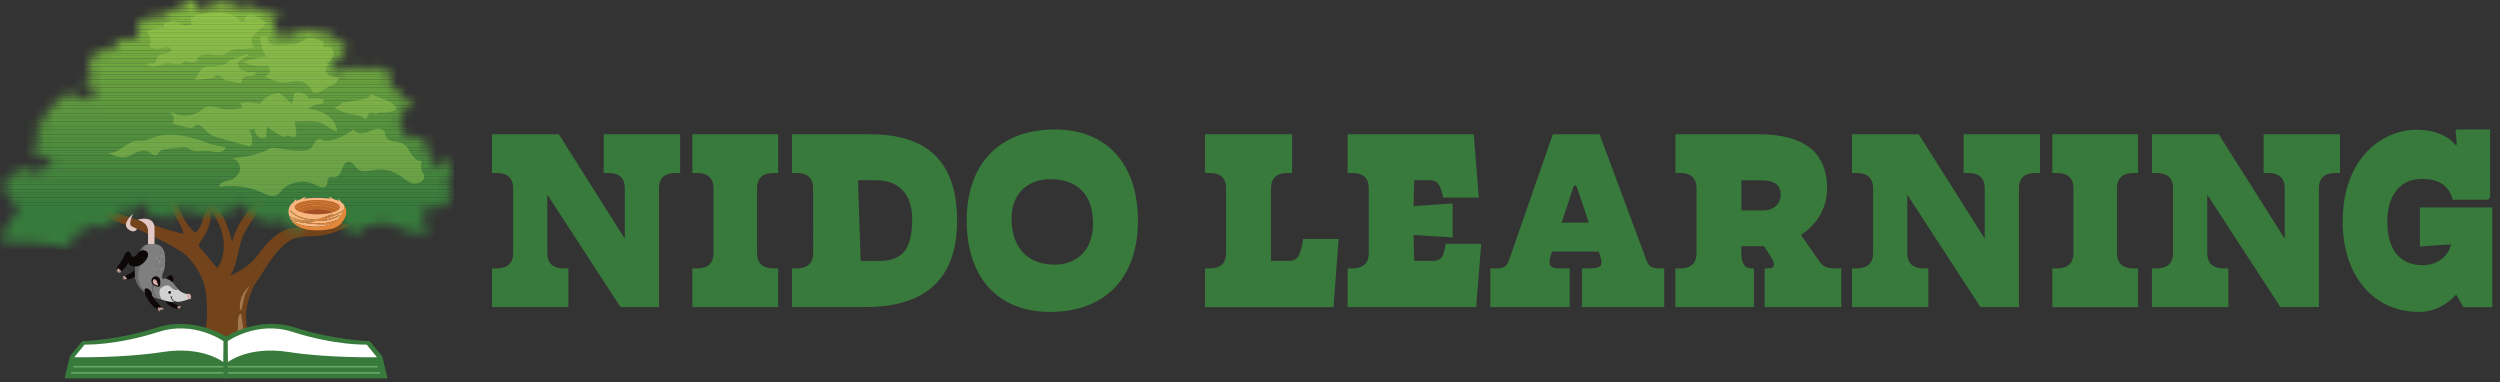 <svg xmlns="http://www.w3.org/2000/svg" width="255" height="39" fill="none"><rect width="100%" height="100%" fill="#333333" stroke="none"/><g clip-path="url(#a)"><path fill="#387A3B" d="M50.188 27.375h.463c1.28 0 1.69-.681 1.69-1.553V19.2c0-.873-.41-1.554-1.69-1.554h-.463v-3.95H57l6.73 10.653V19.2c0-.872-.41-1.553-1.69-1.553h-.462v-3.95h7.791v3.95h-.462c-1.28 0-1.69.681-1.69 1.554v12.123h-3.923l-7.466-11.47v5.966c0 .872.41 1.554 1.69 1.554h.462v3.95h-7.792v-3.95Zm20.435 3.951v-3.951h.462c1.28 0 1.69-.681 1.69-1.553V19.2c0-.873-.41-1.554-1.69-1.554h-.462v-3.95h8.746v3.95h-.463c-1.28 0-1.689.681-1.689 1.554v6.62c0 .873.41 1.554 1.69 1.554h.462v3.95h-8.746Zm10.162 0v-3.951h.463c1.28 0 1.69-.681 1.69-1.553V19.2c0-.873-.41-1.554-1.69-1.554h-.463v-3.95h7.983c5.421 0 8.854 2.425 8.854 8.8 0 6.374-3.678 8.827-9.4 8.827h-7.438l.001.002Zm7.003-4.714h1.825c2.316 0 3.433-1.008 3.433-4.305 0-2.07-1.008-3.924-3.678-3.924h-1.853l.272 8.228v.001Zm10.816-4.142c0-5.83 3.433-9.264 8.99-9.264 5.259 0 8.473 3.46 8.473 9.318 0 5.859-3.378 9.291-8.963 9.291-5.286 0-8.502-3.46-8.502-9.345h.002Zm8.99 4.524c2.152 0 3.896-1.39 3.896-4.223 0-2.616-1.308-4.496-4.386-4.496-2.18 0-3.924 1.39-3.924 4.005 0 2.834 1.498 4.714 4.413 4.714h.001Zm15.318 4.332v-3.951h.463c1.28 0 1.689-.681 1.689-1.553V19.2c0-.872-.409-1.553-1.689-1.553h-.463v-3.95h8.883v3.95h-.463c-1.28 0-1.689.681-1.689 1.553v7.411h1.77c.708 0 1.172-.245 1.418-1.716l.081-.517h3.624l-.518 6.948h-13.106Zm14.55 0v-3.951h.463c1.28 0 1.689-.681 1.689-1.553V19.2c0-.872-.409-1.553-1.689-1.553h-.463v-3.95h12.86l.518 6.457h-3.624l-.136-.518c-.327-1.226-.763-1.253-1.471-1.253h-1.363c-.026.872-.054 1.77-.054 2.643l3.977-.272v3.46l-3.977-.246c0 .872.026 1.771.054 2.643h1.826c.545 0 1.062-.027 1.28-1.172l.109-.572h3.624l-.517 6.457h-13.106v.002Zm14.55-3.951h.681c.844 0 1.035-.3 1.28-.981l4.413-12.697h4.768l4.741 12.723c.272.736.436.954 1.499.954h.355v3.95h-8.392v-3.95h.79c1.499 0 1.335-.49.927-1.716h-4.768c-.436 1.28-.409 1.716.817 1.716h.982v3.95h-8.092v-3.95h-.001Zm10.053-4.66-1.144-3.378c-.11-.3-.11-.436-.246-.436-.164 0-.19.163-.272.436l-1.117 3.378h2.779Zm8.828 4.66h.462c1.28 0 1.69-.681 1.69-1.553V19.2c0-.872-.41-1.553-1.69-1.553h-.462v-3.95h8.554c4.713 0 6.92 1.989 6.92 5.503 0 2.071-1.089 3.734-2.67 4.768l1.716 2.452c.49.736.762.954 1.825.954h.572v3.95h-7.82v-3.95h.381c.463 0 .844-.218.355-1.008l-.791-1.254h-2.316v.708c0 .872.246 1.554 1.008 1.554h.272v3.95h-8.01v-3.95h.004Zm8.963-5.913c1.09 0 1.771-.682 1.771-1.608 0-1.063-.681-1.47-2.18-1.47h-1.825v3.078h2.234Zm9.046 5.913h.462c1.28 0 1.69-.681 1.69-1.553V19.2c0-.872-.41-1.553-1.69-1.553h-.462v-3.95h6.812l6.729 10.653V19.2c0-.872-.409-1.553-1.689-1.553h-.463v-3.95h7.792v3.95h-.463c-1.28 0-1.689.681-1.689 1.553v12.124h-3.924l-7.465-11.47v5.966c0 .872.409 1.554 1.689 1.554h.463v3.95h-7.792v-3.95Zm20.434 3.951v-3.951h.463c1.28 0 1.689-.681 1.689-1.553V19.2c0-.872-.409-1.553-1.689-1.553h-.463v-3.95h8.747v3.95h-.463c-1.28 0-1.689.681-1.689 1.553v6.622c0 .872.409 1.553 1.689 1.553h.463v3.95h-8.747Zm10.163-3.951h.462c1.28 0 1.69-.681 1.69-1.553V19.2c0-.872-.41-1.553-1.69-1.553h-.462v-3.95h6.811l6.73 10.653V19.2c0-.872-.41-1.553-1.69-1.553h-.462v-3.95h7.792v3.95h-.463c-1.28 0-1.689.681-1.689 1.553v12.124h-3.924l-7.466-11.47v5.966c0 .872.41 1.554 1.69 1.554h.462v3.95h-7.791v-3.95Zm31.768 3.951-.736-1.28c-.953 1.034-2.234 1.77-3.786 1.77-4.877 0-7.792-3.977-7.792-9.182 0-6.512 4.005-9.4 7.601-9.4 1.935 0 3.297.762 3.896 1.553h.136c0-.355-.027-.763-.136-1.444l.164-.136h3.379v6.92l-.191.245h-3.624c-.355-1.308-1.253-2.125-3.133-2.125-2.534 0-3.543 2.097-3.543 4.305 0 1.254.218 4.496 3.624 4.496 1.471 0 2.588-.872 2.861-2.07v-.055l-3.16.217v-3.978h7.384v10.162h-2.942l-.002.002Z"/><path fill="#73431B" d="M25.161 31.384c-.16.844-.023 2.923.61 3.485.468.417.671.424 1.29.518 2.766.416 5.226-.005 8.741.978l-26.46.141c1.305-.373 2.985-.746 9.443-1.11.464-.028 1.062-.173 1.47-.394 1.038-.56.915-3.918.759-5.086-.158-1.169-.652-2.208-1.375-3.14-.27-.348-.556-.69-.916-.946-.95-.673-3.327-1.875-4.398-2.334-2.042-.874-3.547-.99-4.881-2.42 1.2.405 2.222.556 3.423.963a74.3 74.3 0 0 0 1.835.593c.593.188 3.4 1.18 4.02 1.19-.24-1.05-1.332-2.318-1.573-3.367-.067-.289.361-.223.654-.273.648 1.483.915 2.434 2.078 3.56 1.02-.615.74-2.541 1.665-3.025a5.525 5.525 0 0 1-1.07 3.889c-.101.134-.215.287-.185.45.018.099.085.18.15.256l1.736 2.05c.62-.94.774-2.14.556-3.244-.217-1.104-.782-2.118-1.486-2.995.289-1.045 1.386.616 1.693 1.343.305.723.55 1.47.732 2.232.324-1.457 1.659-3.496 2.79-4.375.234-.183.6-.302.815-.096-.61.906-1.706 2.38-2.21 3.277-.914 1.622-.652 3.141-1.593 4.62 1.26-.604 2.106-1.132 2.942-2.25.835-1.119 1.835-2.255 3.195-2.569.592-.136 1.21-.103 1.818-.137a8.29 8.29 0 0 0 2.678-.605l1.734.404c-1.007.461-2.033.928-3.132 1.068-.802.101-1.624.024-2.41.208-1.957.455-3.468 3.669-3.99 4.278 0 0-.785.97-1.147 2.866l-.001-.003Z"/><mask id="b" width="47" height="27" x="0" y="-1" maskUnits="userSpaceOnUse" style="mask-type:luminance"><path fill="#fff" d="M17.237 22.626s-.586-.653-.71-.6c-1.376.6-1.943-1.728-2.07-1.347-.139.417-1.62 1.142-1.669 1.251-.016-.07.003-.483 0-.556-.154.038-.186.073-.374.238-.182.179-.15.14-.182.179-.423.493-1.095.95-1.39 1.529-.015-.283-1.165-.277-1.113-.557-.872.454-.525 1.093-1.342.605-.715.341-1.199 1.31-1.337 2.089-.67-.36-1.449-.45-2.206-.536l-.814-.09c-.562-.064-.43-.126-.995-.12-1.134.012-1.976.128-3.035-.279.335-.763.561-1.257 1.263-1.705l-.577-.349 1.358-.462-.899-1.295.033-.691c-.458.078-.85-.434-.805-.895.045-.462.39-.84.765-1.114.706-.517.885-.798 1.76-.788-.276.072.079.46.363.436a2.885 2.885 0 0 0 2.15-1.276 5.92 5.92 0 0 1-2.387-1.13l1.336-1.24a.816.816 0 0 1-.68-.875.816.816 0 0 1 .872-.684 2.1 2.1 0 0 1 1.073-1.783c.708-.472.836-1.143 1.674-.996.27.048 1.307.612 1.579.571.442-.066.805-.51.742-.952-.065-.442-.584-.769-.997-.6a1.455 1.455 0 0 1 .946-1.258c-.16-.25-.4-.448-.674-.558.13-.27.26-.539.392-.808a1.76 1.76 0 0 1 1.863-.848c.31.068.897-1.22 1.212-1.17 2.038.317 1.79-.443 1.605-1.894l.587.346c-.043-.367.368-.63.735-.668.367-.039.752.043 1.098-.086.265-.1.473-.311.722-.45a1.44 1.44 0 0 1 1.102-.117C18.4.358 19.232-.142 19.97.03c-.13.54.52 1.085 1.027.864.21-.091.365-.271.551-.406.878-.639 2.099-.135 3.055.379.357-.437 1.049-.21 1.57.006.788.328 1.62.551 2.466.662-.468.421-.983 1.047-.629 1.612a.852.852 0 0 0 .401.325c.645.264 1.332-.068 1.98.083-.146-.177-.012-.464.195-.558.208-.093.448-.05.673-.008l1.881.365c.504.099 1.145.373 1.074.882.352-.058.764-.052.974.278.08.126.108.28.098.43-.056.84-1.087 1.165-1.29 1.932-.036.132-.042.288.132.372a.443.443 0 0 0 .377-.009 4.529 4.529 0 0 1 2.854-.275c.24.055.497.13.725.04.163-.065.306-.21.48-.192.183.017.295.201.427.328a.83.83 0 0 0 .937.126l-.091 1.737c.767-.026.964.416 1.304 1.104.357.088.773.07 1.124.562-.877.356-1.56.922-1.44 1.863.12.94.633 1.687 1.546 1.475.774-.07 1.088.066 1.266.282-.223.192-.693.674-.584.947.711-.262 1.432.824.915 1.379.086.387.67.302 1.007.09.335-.213.836-.438 1.068-.114.267.588.017 1.36-.543 1.683.43.329.556.996.275 1.46.333.35.07.971-.354 1.203-.424.232-.933.219-1.41.294-.478.075-1.001.308-1.132.774a5.02 5.02 0 0 1 .88 1.634 3.475 3.475 0 0 1-2.607-.29l-1.508-.535c-.58-.205-1.013.47-.902-.136-.372.08-.717.282-.969.569-.13-.096-.26-.19-.39-.287a1.582 1.582 0 0 0-.897 1.042c-.819-.278-2.16-1.489-2.246-2.35-.315.4-.59-.3-.847-.74-.446.208-.91.432-1.204.825-.082-.77-1.39 2.064-2.119 1.799-.266.614-.715-1.303-1.346-1.076-1.345.538-3.236-.15-4.086-1.827-.726.874-2.117 1.568-3.23 1.013-.626-.313-1.337.756-1.743.185-.168-.235-.247-.54-.478-.714a.807.807 0 0 0-.386-.146c.211.37-.187.434-.395.808-.002-.197-.172-.16-.334-.272-.161-.112-.416.138-.556.556l-.278.556-.002.006Z"/></mask><g mask="url(#b)"><path fill="#377B3C" d="M46.31 21.212H0v4.247h46.31v-4.247Zm0-.268H0v.268h46.31v-.268Z"/><path fill="#387C3C" d="M46.31 20.676H0v.267h46.31v-.267Z"/><path fill="#397D3C" d="M46.31 20.409H0v.267h46.31v-.267Z"/><path fill="#3A7D3C" d="M46.31 20.142H0v.267h46.31v-.267Z"/><path fill="#3B7E3C" d="M46.31 19.875H0v.267h46.31v-.267Z"/><path fill="#3C7F3C" d="M46.31 19.607H0v.268h46.31v-.268Z"/><path fill="#3D803C" d="M46.31 19.339H0v.267h46.31v-.267Z"/><path fill="#3E813C" d="M46.31 19.072H0v.267h46.31v-.267Z"/><path fill="#3F813C" d="M46.31 18.805H0v.267h46.31v-.267Z"/><path fill="#40823C" d="M46.31 18.537H0v.268h46.31v-.268Z"/><path fill="#41833D" d="M46.31 18.27H0v.267h46.31v-.267Z"/><path fill="#42843D" d="M46.31 18.002H0v.267h46.31v-.267Z"/><path fill="#43853D" d="M46.31 17.735H0v.267h46.31v-.267Z"/><path fill="#44863D" d="M46.31 17.468H0v.267h46.31v-.267Z"/><path fill="#45863D" d="M46.31 17.2H0v.268h46.31V17.2Z"/><path fill="#46873D" d="M46.31 16.932H0v.267h46.31v-.267Z"/><path fill="#47883D" d="M46.31 16.665H0v.267h46.31v-.267Z"/><path fill="#48893D" d="M46.31 16.398H0v.267h46.31v-.267Z"/><path fill="#498A3D" d="M46.31 16.13H0v.268h46.31v-.268Z"/><path fill="#4A8A3D" d="M46.31 15.863H0v.267h46.31v-.267Z"/><path fill="#4B8B3D" d="M46.31 15.595H0v.267h46.31v-.267Z"/><path fill="#4C8C3D" d="M46.31 15.328H0v.267h46.31v-.267Z"/><path fill="#4D8D3D" d="M46.31 15.06H0v.268h46.31v-.268Z"/><path fill="#4E8E3D" d="M46.31 14.793H0v.267h46.31v-.267Z"/><path fill="#4F8E3D" d="M46.31 14.526H0v.267h46.31v-.267Z"/><path fill="#508F3D" d="M46.31 14.258H0v.267h46.31v-.267Z"/><path fill="#51903D" d="M46.31 13.99H0v.268h46.31v-.267Z"/><path fill="#52913D" d="M46.31 13.723H0v.268h46.31v-.268Z"/><path fill="#53923D" d="M46.31 13.456H0v.267h46.31v-.267Z"/><path fill="#54923D" d="M46.31 13.188H0v.267h46.31v-.267Z"/><path fill="#55933E" d="M46.31 12.92H0v.268h46.31v-.267Z"/><path fill="#56943E" d="M46.31 12.653H0v.268h46.31v-.268Z"/><path fill="#57953E" d="M46.31 12.386H0v.267h46.31v-.267Z"/><path fill="#58963E" d="M46.31 12.119H0v.267h46.31v-.267Z"/><path fill="#59963E" d="M46.31 11.85H0v.268h46.31v-.267Z"/><path fill="#5A973E" d="M46.31 11.584H0v.267h46.31v-.268Z"/><path fill="#5B983E" d="M46.31 11.316H0v.268h46.31v-.268Z"/><path fill="#5C993E" d="M46.31 11.05H0v.266h46.31v-.267Z"/><path fill="#5D9A3E" d="M46.31 10.782H0v.267h46.31v-.267Z"/><path fill="#5F9B3E" d="M46.31 10.514H0v.267h46.31v-.268Z"/><path fill="#609B3E" d="M46.31 10.246H0v.268h46.31v-.268Z"/><path fill="#619C3E" d="M46.31 9.98H0v.266h46.31V9.98Z"/><path fill="#629D3E" d="M46.31 9.712H0v.267h46.31v-.267Z"/><path fill="#639E3E" d="M46.31 9.444H0v.267h46.31v-.267Z"/><path fill="#649F3E" d="M46.31 9.176H0v.268h46.31v-.268Z"/><path fill="#659F3E" d="M46.31 8.91H0v.266h46.31V8.91Z"/><path fill="#66A03E" d="M46.31 8.642H0v.267h46.31v-.267Z"/><path fill="#67A13E" d="M46.31 8.375H0v.267h46.31v-.267Z"/><path fill="#68A23E" d="M46.31 8.107H0v.267h46.31v-.268Z"/><path fill="#69A33F" d="M46.31 7.84H0v.266h46.31V7.84Z"/><path fill="#6AA33F" d="M46.31 7.572H0v.267h46.31v-.267Z"/><path fill="#6BA43F" d="M46.31 7.305H0v.267h46.31v-.267Z"/><path fill="#6CA53F" d="M46.31 7.037H0v.267h46.31v-.267Z"/><path fill="#6DA63F" d="M46.31 6.77H0v.267h46.31v-.268Z"/><path fill="#6EA73F" d="M46.31 6.502H0v.267h46.31v-.267Z"/><path fill="#6FA73F" d="M46.31 6.235H0v.267h46.31v-.267Z"/><path fill="#70A83F" d="M46.31 5.968H0v.267h46.31v-.267Z"/><path fill="#71A93F" d="M46.31 5.7H0v.267h46.31v-.268Z"/><path fill="#72AA3F" d="M46.31 5.432H0V5.7h46.31v-.267Z"/><path fill="#73AB3F" d="M46.31 5.165H0v.267h46.31v-.267Z"/><path fill="#74AB3F" d="M46.31 4.898H0v.267h46.31v-.267Z"/><path fill="#75AC3F" d="M46.31 4.63H0v.268h46.31V4.63Z"/><path fill="#76AD3F" d="M46.31 4.362H0v.267h46.31v-.267Z"/><path fill="#77AE3F" d="M46.31 4.095H0v.267h46.31v-.267Z"/><path fill="#78AF3F" d="M46.31 3.828H0v.267h46.31v-.267Z"/><path fill="#79B03F" d="M46.31 3.56H0v.268h46.31v-.267Z"/><path fill="#7AB03F" d="M46.31 3.292H0v.268h46.31v-.268Z"/><path fill="#7BB13F" d="M46.31 3.025H0v.267h46.31v-.267Z"/><path fill="#7CB23F" d="M46.31 2.758H0v.267h46.31v-.267Z"/><path fill="#7DB340" d="M46.31 2.49H0v.268h46.31v-.267Z"/><path fill="#7EB440" d="M46.31 2.224H0v.267h46.31v-.267Z"/><path fill="#7FB440" d="M46.31 1.955H0v.267h46.31v-.267Z"/><path fill="#80B540" d="M46.31 1.688H0v.267h46.31v-.267Z"/><path fill="#81B640" d="M46.31 1.421H0v.267h46.31v-.267Z"/><path fill="#82B740" d="M46.31 1.154H0v.267h46.31v-.267Z"/><path fill="#83B840" d="M46.31.887H0v.267h46.31V.887Z"/><path fill="#84B840" d="M46.31.618H0v.267h46.31V.618Z"/><path fill="#85B940" d="M46.31.351H0v.267h46.31V.351Z"/><path fill="#86BA40" d="M46.31.084H0V.35h46.31V.084Z"/><path fill="#86BA40" d="M46.31-.146H0v.23h46.31v-.23Z"/></g><g fill="#A6D056" opacity=".63"><path d="M33.305 6.42c.277-.142.54-.342.67-.623.128-.283.084-.66-.163-.847-.223-.166-.529-.143-.804-.112 0-.199.003-.398.004-.597-.534-.24-1.131-.486-1.689-.304-.216.07-.407.2-.61.303-.64.321-1.382.353-2.098.379-.318.01-.653.019-.938-.124-.284-.144-.491-.495-.365-.787-.25.002-.498.003-.746.006-.039.738.19 1.488.637 2.078a9.217 9.217 0 0 0-2.387.567 4.604 4.604 0 0 0 2 .392c.192-.006.637-.138.571.041-.123.332.179.107.154.394a.68.68 0 0 1-.539.595c.498.232 1.325.658 1.874.638.69-.025 1.411-.302 2.045-.03.464.2.764.648 1.036 1.073a1.98 1.98 0 0 0 1.263-.414c.106-.083.203-.176.322-.24.113-.062.238-.092.357-.14a1.32 1.32 0 0 0 .76-.826c-.517.039-1.164.005-1.377-.47a.657.657 0 0 1 .26-.808m-2.124 3.318c-.355-.403-.922-.548-1.395-.355l-.25 1.058a969.69 969.69 0 0 1-1.22-1.094c-.783-.011-1.562.413-2.043 1.11a4.735 4.735 0 0 0-2.005-.072l.271.434a5.045 5.045 0 0 1-2.48.052c-.433-.1-.891-.255-1.304-.078-.185.08-.344.221-.51.342a2.745 2.745 0 0 1-3.11.071l.386.696-.152.567 1.52.389c.185.047.387.092.555-.001.104-.057.183-.16.286-.219.387-.217.765.275 1.09.599.445.444 1.045.622 1.622.784l2.583.733c.103.029.22.054.307-.015.06-.05.089-.136.107-.218a1.763 1.763 0 0 0-.295-1.404l.616-.1c-.066.635.674 1.162 1.154.823l.056-1.088a8.33 8.33 0 0 0 1.804 1.102c.169-.463 1 .274 1.188-.18.036-.087.024-.19.012-.285l-.15-1.142 1.135-.012c.6-.006 1.225-.007 1.773.273.476.244.896.699 1.42.707-.075-.719-.55-1.323-1.112-1.674-.56-.35-1.203-.493-1.834-.629.456-.284.968-.45 1.488-.48a.83.83 0 0 0 .078-.441 4.48 4.48 0 0 0-1.584-.06" opacity=".63"/><path d="m25.154 5.512-1.528.602c-.124.048-.25.1-.347.19-.059.055-.104.123-.166.173a.705.705 0 0 1-.246.109c-.538.153-1.1.219-1.659.192-.11-.005-.223-.014-.324.03a.611.611 0 0 0-.18.136 3.521 3.521 0 0 0-.794 1.209c.5-.051 1-.098 1.502-.138.125-.01.258-.021.36-.093.082-.057.138-.148.224-.202.186-.115.435-.01.587.147.078.082.143.178.238.238a.811.811 0 0 0 .283.096l1.334.28c.058.013.122.024.172-.009.081-.053.06-.174.07-.27.03-.298.39-.426.688-.455.297-.03.65-.057.799-.316-.285-.104-.598-.071-.9-.108-.41-.048-.838-.27-.977-.66-.138-.39.403-.557 1.036-1.049l-.175-.102h.003Zm.807-.742c-.204-.132-.371-.642-.285-.87.086-.226.27-.401.448-.568l1.071-1.001a6.21 6.21 0 0 0-1.018-.609c-.25-.119-.53-.223-.801-.161-.27.062-.503.358-.398.615-.334.165-.637-.251-.938-.47-.166-.121-.366-.187-.565-.24a5.955 5.955 0 0 0-4.011.344l.073.687a1.744 1.744 0 0 1-1.48-.232c-.078-.053-.155-.115-.247-.136a.597.597 0 0 0-.287.033l-.85.24.105.429a5.59 5.59 0 0 0-1.868.373c.415.346.557.982.329 1.473.23.325.712.318 1.103.238.39-.08.826-.19 1.163.022.005.285-.32.455-.601.506-.282.051-.605.072-.782.295-.182.231-.174.638-.456.722-.24.071-.604-.13-.694.104.273.247.69.248 1.05.164.359-.084.705-.237 1.073-.25.31-.011.614.078.923.09.31.012.655-.08.814-.345.263.085.538.13.815.13.106 0 .22-.009.304-.075.085-.067.12-.178.172-.273.24-.43.828-.506 1.317-.451.49.054 1.007.185 1.457-.014.206-.09.378-.243.577-.346.764-.393 1.773.003 2.51-.438m14.426 6.391c-.091-.53-.665-.807-1.165-1.002-.363-.142-.727-.282-1.09-.425-.099-.038-.21-.077-.31-.04-.091.033-.15.122-.222.187-.13.12-.31.166-.483.204-.738.17-1.487.294-2.242.373a.994.994 0 0 1-.8.457c.416.421 1.028.57 1.606.7l.663.15c.326.074.682.166.875.438.263-.12.245-.578.52-.661.171-.053.345.08.525.083.138.002.264-.075.4-.107.138-.032.284-.016.426-.013a2.39 2.39 0 0 0 1.252-.323m-18.908 3.507c-.927-.329-1.862-.66-2.85-.827-.986-.165-2.044-.155-2.966.184-.293.107-.573.248-.888.294-.265.038-.539.008-.805.04-1.104.133-1.808 1.285-2.923 1.245.546.252 1.157.514 1.77.406.412-.072.755-.306 1.125-.474.37-.17.847-.272 1.204-.084.29.153.574.49.868.342.148-.074.183-.239.293-.352.127-.132.34-.18.54-.214a13.22 13.22 0 0 1 1.86-.19c.165-.004.335-.005.483.052.126.05.226.137.343.2.453.24 1.046.062 1.583.088.367.017.721.132 1.09.137.367.005.787-.157.848-.458-.469-.184-1.077-.197-1.545-.381m11.416-.384c-.172-.248-.58-.1-.759.143-.177.244-.263.564-.509.741-.193.139-.444.16-.681.167a11.182 11.182 0 0 1-2.544-.213c-.17-.034-.343-.073-.517-.062-.27.017-.517.152-.762.266-1.148.538-2.433.695-3.69.844.577-.127 1.124.514 1.035 1.1-.087.586-.639 1.02-1.22 1.14-.392.08-.96.25-.842.632a7.82 7.82 0 0 1 4.38.616c.457.209.993.464 1.433.22.189-.104.321-.282.466-.441.841-.924 2.322-1.193 3.434-.62.383.196.923.447 1.166.092.164-.24.044-.632.276-.807.184-.14.45-.03.678-.075.703-.139.604-1.528 1.32-1.535.42-.004.62.51.956.76.473.352 1.132.143 1.715.06a3.653 3.653 0 0 1 2.475.539c.47.302.89.724 1.437.839.546.115 1.248-.308 1.116-.851a1.511 1.511 0 0 1-.222-1.438c-.452.068-.842-.314-1.086-.7-.244-.386-.448-.835-.851-1.05-.582-.309-1.514-.113-1.752-.728-.054-.14-.053-.3-.112-.44-.234-.548-1.049-.361-1.585-.103-.537.26-1.39.368-1.541-.207-.858.634-2.142 1.271-3.2 1.144" opacity=".63"/></g><path fill="#FAB680" d="M32.848 22.403c-.008.006.005.016.016.016.022.001.37-.04.427-.049a4.75 4.75 0 0 0 .893-.242c.145-.055.42-.198.444-.201.22-.03-.311.242-.346.257a4.09 4.09 0 0 1-1.877.33c-1.03.207-1.947.093-2.87-.39v.006c.048.068.08.142.1.218l.02.03c.836.216 2.377.432 3.21.394.543-.024 1.084-.18 1.588-.37.23-.244.424-.531.535-.85-.658.397-1.394.66-2.138.85l-.002.001Z"/><path fill="#FAB680" d="M29.767 22.549c-.03-.038-.03-.046-.032-.049 1.278.265 2.415.423 3.733.37l.744-.229c-.486.302-1.064.429-1.63.471-1.056.078-1.882-.088-2.816-.563h.001Zm5.039-1.909c-.054-.043-.08-.117-.125-.166-.098-.108-.267-.278-.137.009-.15-.046-.309-.117-.471-.141-.136-.11-.37-.248-.544-.238l.189.165a10.967 10.967 0 0 0-2.714 0l.19-.165c-.193-.006-.4.129-.552.238-.16.023-.314.1-.463.14.134-.3-.047-.095-.144 0-.132.232-.317.251-.484.573-.068.13-.065.176-.071.158a.713.713 0 0 1-.027.154c-.03.155-.02.259-.026.294.004.025.005.05.005.075v.01c.008.032.02.095.027.12l.004.004.007.029c.013.04.028.08.04.121a.274.274 0 0 1 .008.037c.81.364 1.494.53 2.398.436v-.016c-.713-.03-1.4-.203-1.974-.636a3.98 3.98 0 0 1-.326-.286c-.18-.258.326.175.358.197.335.237.71.418 1.111.515.235.057.896.157 1.12.137.216-.018.941-.28 1.192-.37.073-.027.45-.19.475-.193.05-.006.077.02.009.064a12.12 12.12 0 0 1-.45.202c-.057.023-.456.165-.234.104.266-.072 1.743-.62 1.848-.793a2.4 2.4 0 0 0 .098-.415 1.107 1.107 0 0 0-.334-.362l-.003-.001Z"/><path fill="#BF6928" d="M34.455 21.445c-.14.093-.299.15-.459.201-.973-.424-2.293-.434-3.262 0-.158-.05-.32-.1-.459-.193 1.126-.666 3.042-.647 4.18-.008Z"/><path fill="#A54F24" d="M33.996 21.646c-.91.287-2.354.287-3.262 0 .97-.434 2.29-.424 3.262 0Z"/><path fill="#BF6928" d="M34.633 21.283a.551.551 0 0 1-.178.162c-1.138-.64-3.054-.66-4.18.008a.62.62 0 0 1-.177-.169c1.008-.768 3.525-.765 4.535 0Z"/><path fill="#BF6928" d="M34.681 21.163c-.163-.106-.318-.217-.495-.297-1.008-.458-3.25-.492-4.137.314-.039-.272.334-.45.544-.532.893-.346 2.736-.35 3.617.033.18.079.493.254.471.483v-.001Z"/><path fill="#BF6928" d="M34.681 21.163a.423.423 0 0 1-.048.12c-1.01-.765-3.527-.768-4.535 0a.356.356 0 0 1-.049-.104c.887-.807 3.129-.773 4.137-.315.177.08.332.193.495.298v.001Z"/><path fill="#E3873B" d="M35.294 21.365a.9.9 0 0 0-.047-.163v-.003c-.001-.002-.002-.006-.005-.008-.007-.016-.013-.032-.022-.046a1.173 1.173 0 0 0-.081-.143c-.022.14-.051.279-.097.415-.106.173-1.583.721-1.849.793-.222.06.179-.083.233-.105.066-.026.43-.187.451-.201.068-.045.043-.07-.008-.064-.026.003-.402.166-.475.193-.25.09-.977.352-1.193.37-.222.02-.885-.079-1.12-.137a3.291 3.291 0 0 1-1.11-.515c-.032-.022-.539-.456-.36-.197.028.038.274.245.328.286.573.433 1.26.605 1.973.636v.016c-.903.093-1.587-.072-2.397-.436.006.023.01.046.017.07.924.483 1.84.598 2.87.391a4.086 4.086 0 0 0 1.877-.33c.035-.016.566-.288.346-.258-.024.004-.299.146-.443.202-.27.103-.608.197-.894.242-.056.008-.406.05-.426.048-.011 0-.025-.01-.016-.016.745-.189 1.48-.453 2.139-.85a2.474 2.474 0 0 1-.536.85c-.504.191-1.044.346-1.587.37-.833.039-2.375-.178-3.21-.394.017.022.04.07.08.12 1.279.265 2.416.423 3.733.37l.745-.229c-.486.303-1.064.429-1.631.471-1.056.078-1.881-.088-2.815-.563l.02.026-.008-.005s.063.108.225.249h-.004l.017.012c.416.358 1.45.914 3.652.538a1.995 1.995 0 0 0 1.535-1.205 1.36 1.36 0 0 0 .09-.798l.003-.002Z"/><path fill="#A3794E" d="m24.598 31.994.319 2.249c.054.386.11.776.248 1.141.13.349.331.666.532.98-.474-.255-1.163-.464-1.348-.968-.186-.504-.07-2.037-.07-2.67 0-.572.21-.703.315-.739l.002.005.002.002Zm.036-.359.197-.96c.036-.18.035-.214.104-.438.11-.357.309-.68.503-1a.394.394 0 0 0-.183.127c-.537.565-.852 1.352-.78 2.125a.154.154 0 0 0 .119.138l.039.008Z"/><path fill="#387A3B" d="M15.975 33.423c-3.94 1.28-7.583 1.378-7.583 1.378l-1.268 1.547-.542 2.244h16.67v-4.138s-3.337-2.311-7.277-1.031Z"/><path fill="#387A3B" d="M30.139 33.423c3.94 1.28 7.583 1.378 7.583 1.378l1.268 1.547.542 2.244h-16.67v-4.138s3.337-2.311 7.277-1.031Z"/><path fill="#fff" d="M16.208 33.843c-4.43 1.425-7.58 1.306-7.58 1.306l-1.055 1.288s4.995.097 9.031-.535c4.062-.638 6.17 1.028 6.17 1.028l.02-2.131s-2.965-2.118-6.587-.953l.001-.003Zm13.608 0c4.43 1.425 7.58 1.306 7.58 1.306l1.055 1.288s-4.995.097-9.03-.535c-4.063-.638-6.172 1.028-6.172 1.028l-.019-2.13s2.965-2.118 6.587-.953l-.001-.003Z"/><path fill="#8FC783" d="M22.795 37.324H7.485v.158h15.31v-.158Zm-.001.632H7.248v.158h15.546v-.158Zm15.744-.632h-15.31v.158h15.31v-.158Zm.237.632H23.229v.158h15.546v-.158Z" opacity=".58"/><path fill="#E2C7C4" d="M14.024 22.426s.271-.09.432-.103c.213-.017.331-.023.56.013a.856.856 0 0 1 .56.315.9.9 0 0 1 .186.562v1.912l-.662-.203v-1.35c0-.335-.16-.65-.432-.846-.187-.135-.415-.262-.643-.3Z"/><path fill="#0D0807" d="M14.001 27.244c-.149.26-.408.437-.659.603-.125.083-.251.168-.394.216-.092.032-.201.06-.238.151-.026.066.003.145.055.193a.35.35 0 0 0 .194.08.89.89 0 0 0 .542-.127 2.6 2.6 0 0 0 .447-.345c.036-.033.074-.066.091-.11.027-.067.005-.143-.012-.212a1.439 1.439 0 0 1-.038-.42m2.859 3.381c.24.447.715.78 1.222.822.06.005.121.006.177-.016.056-.021.105-.07.11-.13.007-.074-.053-.138-.12-.168-.069-.03-.144-.038-.214-.06-.185-.057-.321-.212-.492-.303-.197-.106-.43-.143-.653-.156"/><path fill="#7F7F7F" d="M16.464 30.534c-.456-.042-1.367-.427-1.648-.657-.312-.257-.606-.547-.794-.905-.291-.555-.299-1.216-.209-1.835l.219-.972c.171-.49.402-1.04.894-1.203a1.62 1.62 0 0 1 .393-.063c.313-.023.644-.033.92.116.26.141.434.407.52.69.087.283.094.583.09.878-.005.343-.024.691-.134 1.015-.098.285-.262.6-.116.864l-.136 2.072h.001Z"/><path fill="#D1D1D1" d="M16.378 28.557a.968.968 0 0 1 .79-.05.933.933 0 0 1 .291.196c.297.277.5.647.809.91.263.225.598.363.943.391l.226.43s-1.713.912-3.382-.117c0 0-1.159-.961.323-1.76Z"/><path fill="#0D0807" d="M17.023 28.478a.26.26 0 0 1 .062-.215.72.72 0 0 1 .18-.145c.05-.031.108-.064.168-.057.07.007.125.064.162.124a.592.592 0 0 1 .074.174.473.473 0 0 1-.093.438c-.107.113-.305.14-.422.037-.103-.092-.096-.067-.103-.205"/><path fill="#7F7F7F" d="M16.464 30.534a.677.677 0 0 1-.335-.152c-.064-.049-.197-.128-.242-.194-.155-.23-.297-.43-.29-.707.003-.11.093-.269.125-.374a.69.69 0 0 1 .083-.17c.053-.08.136-.136.215-.191l.209-.14c.063-.042.127-.085.198-.114.172-.07.357-.078.54-.05a.953.953 0 0 1 .248.088c.075.035.188.107.25.161.139.12.228.226.333.376.067.096.13.2.216.281.049.047.096.099.09.166-.004.05-.047.071-.09.071a.72.72 0 0 1-.28-.064c-.163-.078-.31-.275-.47-.352a.59.59 0 0 0-.14-.053.506.506 0 0 0-.129-.003c-.157.01-.428.148-.549.247-.18.146-.197.407-.164.637.009.063.049.203.074.278l.108.259Z"/><path fill="#D6ADAA" d="M19.206 29.96a.259.259 0 0 0-.13.297.49.49 0 0 0 .106.172.276.276 0 0 0 .076.07.15.15 0 0 0 .183-.035.231.231 0 0 0 .033-.061.374.374 0 0 0-.11-.402c-.035-.03-.08-.054-.126-.047l-.033.006h.002Z"/><path fill="#fff" d="M17.34 29.959c.077-.029.11-.137.072-.241-.038-.105-.132-.167-.21-.139-.078.029-.111.136-.073.241.038.105.132.167.21.139Z"/><path fill="#0D0807" d="M17.351 29.966c.07-.025.102-.111.073-.192-.03-.08-.11-.126-.179-.1-.069.024-.102.11-.072.191.029.08.109.126.178.1Z"/><path fill="#676767" d="M15.747 29.126c-.064.162-.128.332-.101.502.016.1.064.195.116.285.059.1.123.198.194.292.034.045.07.09.115.126.09.072.211.103.305.171-.163-.05-.33-.102-.46-.206a1.043 1.043 0 0 1-.188-.208 1.239 1.239 0 0 1-.187-.345 1.49 1.49 0 0 1-.045-.218c-.031-.202-.056-.423.067-.592.007-.01.016-.02.03-.022.013-.001.025.008.035.016a.419.419 0 0 1 .115.172"/><path fill="#0D0807" d="M16.303 29.18c-.184.149-.495 0-.678-.151a.498.498 0 0 1-.171-.474.472.472 0 0 1 .348-.36.444.444 0 0 1 .46.188c.072.113.086.253.098.386 0 0-.007.37-.056.408l-.001.003Z"/><path fill="#676767" d="M15.923 26.988c0 .069.01.137.023.205.003.017.024.028.04.023.018-.006.025-.022.023-.04a1.191 1.191 0 0 1-.02-.188.033.033 0 0 0-.034-.033.033.033 0 0 0-.032.033Z"/><path fill="#A8A7A7" d="M16.226 26.605v.154c0 .017.015.033.033.033a.033.033 0 0 0 .033-.033v-.154a.033.033 0 0 0-.033-.033.033.033 0 0 0-.033.033Zm.21.747-.03.15c-.004.017.005.036.023.04.016.004.037-.004.04-.023l.03-.15c.004-.017-.004-.035-.022-.04-.016-.004-.037.005-.04.023Z"/><path fill="#676767" d="m16.518 26.966-.011.08a.04.04 0 0 0 .01.023c.006.006.014.01.023.01a.034.034 0 0 0 .023-.01l.005-.006s.004-.011.004-.016l.011-.08a.04.04 0 0 0-.01-.023.033.033 0 0 0-.023-.01.033.033 0 0 0-.023.01l-.004.006s-.005.01-.005.016Zm.08-.631a.437.437 0 0 0-.028.136c0 .017.016.033.033.033.018 0 .031-.014.033-.033 0-.01 0-.021.002-.032v.003-.012c0-.006.002-.01.004-.016a.631.631 0 0 1 .018-.062c.006-.015-.006-.036-.023-.04-.018-.003-.033.006-.04.023Z"/><path fill="#A8A7A7" d="m15.95 26.262.031.177c.002.017.024.027.04.023.018-.006.026-.022.023-.04a10.87 10.87 0 0 0-.03-.177c-.003-.017-.024-.027-.04-.023-.018.006-.026.022-.023.04Zm.48-.185c.005.017.01.034.012.052v-.009c0 .014.002.026 0 .04 0 .016.015.032.033.032.018 0 .032-.015.033-.033a.276.276 0 0 0-.017-.1.033.033 0 0 0-.014-.019c-.008-.003-.018-.006-.025-.003a.035.035 0 0 0-.02.014c-.003.007-.005.017-.003.024v.002Z"/><path fill="#676767" d="m16.237 26.31.016.059a.041.041 0 0 0 .015.02c.007.003.017.005.024.003.007-.003.016-.008.02-.015.003-.007.006-.016.003-.024l-.016-.059a.035.035 0 0 0-.014-.02c-.008-.003-.017-.006-.025-.003a.033.033 0 0 0-.02.015c-.003.007-.005.015-.003.024Zm.109-.628-.013.064c-.001.009-.001.017.004.025a.029.029 0 0 0 .02.014.029.029 0 0 0 .024-.003c.007-.005.013-.011.014-.02l.014-.064c0-.009 0-.017-.004-.024a.029.029 0 0 0-.02-.015.029.029 0 0 0-.024.004.03.03 0 0 0-.015.019Zm-.025 1.449a.148.148 0 0 0 .015.065c.002.003.005.007.008.008a.045.045 0 0 0 .011.006.025.025 0 0 0 .014 0 .021.021 0 0 0 .012-.003c.007-.005.013-.011.014-.02v-.009s0-.01-.003-.015c0-.003-.002-.004-.003-.006l.004.007a.107.107 0 0 1-.007-.028v.008-.014a.033.033 0 0 0-.033-.033.033.033 0 0 0-.033.033l.001.001Z"/><path fill="#A8A7A7" d="m15.841 27.413.022.052s.005.008.009.009a.047.047 0 0 0 .01.006c.008.002.02 0 .025-.004.006-.003.014-.01.015-.02v-.008s0-.01-.004-.016l-.022-.052s-.005-.008-.008-.009l-.011-.006a.034.034 0 0 0-.025.004.026.026 0 0 0-.014.02v.008s0 .01.003.016Zm.852-.171s0 .011-.002.016v-.008a.171.171 0 0 1-.01.048l-.007.024-.002.006c.002-.005-.002.006 0 0a.053.053 0 0 1-.006.012.034.034 0 0 0-.004.024c.003.007.008.016.015.02.014.007.036.004.044-.013a.372.372 0 0 0 .035-.128c.001-.017-.016-.033-.033-.033-.018 0-.03.014-.033.032h.003Z"/><path fill="#676767" d="M16.244 27.555v.104c0 .017.015.033.033.033a.033.033 0 0 0 .033-.033v-.104a.033.033 0 0 0-.033-.033.033.033 0 0 0-.033.033Zm-.27.206.06.113c.009.015.03.02.044.012.015-.01.02-.028.012-.043l-.06-.113c-.009-.015-.03-.021-.044-.013a.034.034 0 0 0-.012.044Zm-.138-1.091c0 .028.008.06.024.084.004.008.01.012.019.015.008.002.018 0 .024-.004.006-.003.014-.01.015-.02a.034.034 0 0 0-.004-.024l-.008-.015.003.007a.135.135 0 0 1-.008-.032v.009-.022a.033.033 0 0 0-.033-.033c-.018 0-.032.015-.033.033l.001.001Zm.863.12.043.121c.006.016.022.028.04.023.016-.005.03-.023.024-.04l-.044-.121c-.006-.016-.022-.028-.04-.023-.016.004-.03.023-.023.04Zm-.263-.06v.07a.033.033 0 0 0 .033.032.033.033 0 0 0 .033-.033v-.069a.033.033 0 0 0-.033-.033.033.033 0 0 0-.033.033Zm.254-.773.014.062c0 .007.008.016.014.02.006.003.017.005.025.003.007-.003.016-.007.02-.015.003-.007.004-.015.003-.024l-.014-.062a.033.033 0 0 0-.014-.02.034.034 0 0 0-.025-.003.039.039 0 0 0-.02.014c-.003.008-.004.016-.003.025Z"/><path fill="#D6ADAA" d="M12.938 28.398a.127.127 0 0 1-.073.061c-.04.016-.087.017-.129.021a.943.943 0 0 1-.14.004c-.012 0-.023-.004-.029-.011-.01-.012-.006-.034.005-.045a.103.103 0 0 1 .045-.022l.114-.035a1.69 1.69 0 0 1-.225-.005c-.01 0-.015-.014-.008-.022.02-.026.056-.039.09-.043.041-.004.084 0 .124-.01a1.016 1.016 0 0 1-.158-.045c-.015-.005-.032-.02-.023-.032.002-.005.007-.007.012-.008a.558.558 0 0 1 .242-.025c.015 0 .034.004.038.018.004.013-.006.025-.017.032-.01.007-.023.012-.031.022h.079c.005 0 .01 0 .016.002.01.007.01.022.003.032a.066.066 0 0 1-.029.02c-.027.01-.053.023-.081.033.017.015.042.016.064.014.022-.003.045-.009.068-.004.023.005.045.023.043.046m5.157 2.945c.01.042.04.078.076.102a.33.33 0 0 0 .12.046c.016.004.037.003.042-.013.004-.012-.006-.023-.014-.033l-.073-.075c-.006-.007 0-.018.01-.014.04.018.085.03.128.038.019.004.038.006.053-.006a.426.426 0 0 0-.107-.08c-.009-.005-.005-.017.005-.016a.656.656 0 0 0 .13 0c.007 0 .01-.01.004-.015a.293.293 0 0 0-.194-.07.083.083 0 0 0-.045.01.038.038 0 0 0-.017.033c0 .005-.002.008-.007.01a.204.204 0 0 1-.055-.003c-.02-.001-.045 0-.06.017-.016.018-.013.05.002.07"/><path fill="#000" d="M17.452 30.334a.59.59 0 0 0 .19.358.73.73 0 0 0 .359.14c.017.003.034-.004.04-.023.005-.014-.005-.037-.023-.04a.663.663 0 0 1-.33-.125.535.535 0 0 1-.174-.329c-.009-.041-.07-.023-.062.017v.002Z"/><path fill="#676767" d="M14.23 25.661c.05-.076.077-.152.126-.228.051-.079.104-.16.174-.224.12-.11.246-.212.404-.255-.096.061-.18.177-.259.26-.079.082-.092.18-.105.293-.003.02-.004.044-.018.06-.013.014-.032.019-.049.024l-.272.075"/><path fill="#000" d="M17.382 30.308c.056.034.13.035.186.001a.034.034 0 0 0 .012-.044c-.008-.014-.029-.02-.043-.012l-.009.005c-.001 0-.01.006-.003.001a.08.08 0 0 1-.019.006l-.01.003h-.004.001-.03c-.007 0-.014-.003-.019-.004l-.01-.002-.004-.002c-.003 0-.004 0 0 0-.006 0-.012-.006-.017-.008-.015-.009-.037-.004-.044.012-.007.016-.004.035.012.044h.001Z"/><path fill="#676767" d="M13.794 27.153a5.282 5.282 0 0 0-.043.624c0 .129.019.287.028.414.01.129.04.255.08.379.162.512.498.968.94 1.275-.094-.209-.247-.385-.369-.58a2.281 2.281 0 0 1-.103-2.208.974.974 0 0 0-.511.096h-.022Z"/><path fill="#0D0807" d="M15.047 26.25c-.016.047-.62 1.282-1.734.827h-.003c-.04-.02-.273-.188-.149-.43 0 0-.222.597-.747.962a.297.297 0 0 1-.461-.177.378.378 0 0 1 .076-.327c.71-.847.583-1.178.91-1.392.288-.188.403.197.475.38a.17.17 0 0 0 .136.108c.096.01.25-.035.46-.288a.18.18 0 0 0 .017-.026c.237-.427.647-.36.647-.36s.599.063.372.723h.001Z"/><path fill="#D6ADAA" d="M12.23 27.557c.018-.016.05-.008.065.011.016.02.02.045.02.07a.29.29 0 0 1-.07.187c-.015.018-.038.032-.058.021-.017-.01-.015-.035-.01-.055l.03-.165c-.054.052-.088.125-.151.17-.012.008-.03.015-.043.005-.008-.007-.01-.018-.008-.029.002-.086.065-.158.093-.24-.048.058-.1.113-.155.166-.005.005-.01.01-.016.01-.012 0-.02-.012-.023-.023-.007-.036.011-.07.028-.102.02-.034.039-.07.06-.104.024-.041.052-.086.097-.102.008-.002.018-.005.026 0a.056.056 0 0 1 .016.015.198.198 0 0 1 .039.113c.027-.008.055.02.049.047"/><path fill="#0D0807" d="M14.946 29.414c-.113 0-.205.051-.205.142-.002.48.273.941.573 1.33.131.17.271.335.442.463.188.14.42.23.655.201a.134.134 0 0 0 .104-.068c.03-.056 0-.1-.03-.138-.177-.227-.393-.42-.585-.634-.207-.232-.388-.5-.427-.812a.311.311 0 0 0-.05-.137v-.002a1.055 1.055 0 0 0-.302-.298.347.347 0 0 0-.176-.048l.001.001Z"/><path fill="#D6ADAA" d="M16.098 31.46c.042.108.062.179.128.276.005.006.01.013.017.016.011.005.023 0 .032-.009.045-.036.038-.109.013-.161-.024-.052-.06-.105-.06-.163a.98.98 0 0 0 .104.158.33.33 0 0 0 .11.085c.022.01.044-.013.033-.034l-.044-.086c-.01-.023.014-.046.036-.033a.466.466 0 0 0 .222.068c.022 0 .035-.026.02-.043a.876.876 0 0 0-.212-.156.124.124 0 0 0-.07-.022.047.047 0 0 0-.037.028c-.006.014-.024.018-.036.01-.02-.011-.041-.03-.065-.036a.071.071 0 0 0-.072.032c-.008.012-.023.016-.034.007a.083.083 0 0 0-.053-.016c-.029.003-.054.038-.037.061l.006.017h-.001Zm.032-2.346a.765.765 0 0 0-.04-.146l-.079-.224a.495.495 0 0 0-.062-.136.317.317 0 0 0-.072-.073c-.05-.04-.117-.074-.178-.051-.06.023-.088.092-.104.154a.382.382 0 0 0-.015.104.297.297 0 0 0 .107.204.898.898 0 0 0 .202.124c.07.035.155.068.233.052l.006-.008h.002Z"/><path fill="#E2C7C4" d="M13.975 23.35s-.21.514-.853.068c-.814-.563.45-1.623.45-1.623s-.503 1.049-.18 1.263c0 0 .442.224.582.292Z"/></g><defs><clipPath id="a"><path fill="#fff" d="M0 0h254.21v38.59H0z"/></clipPath></defs></svg>
